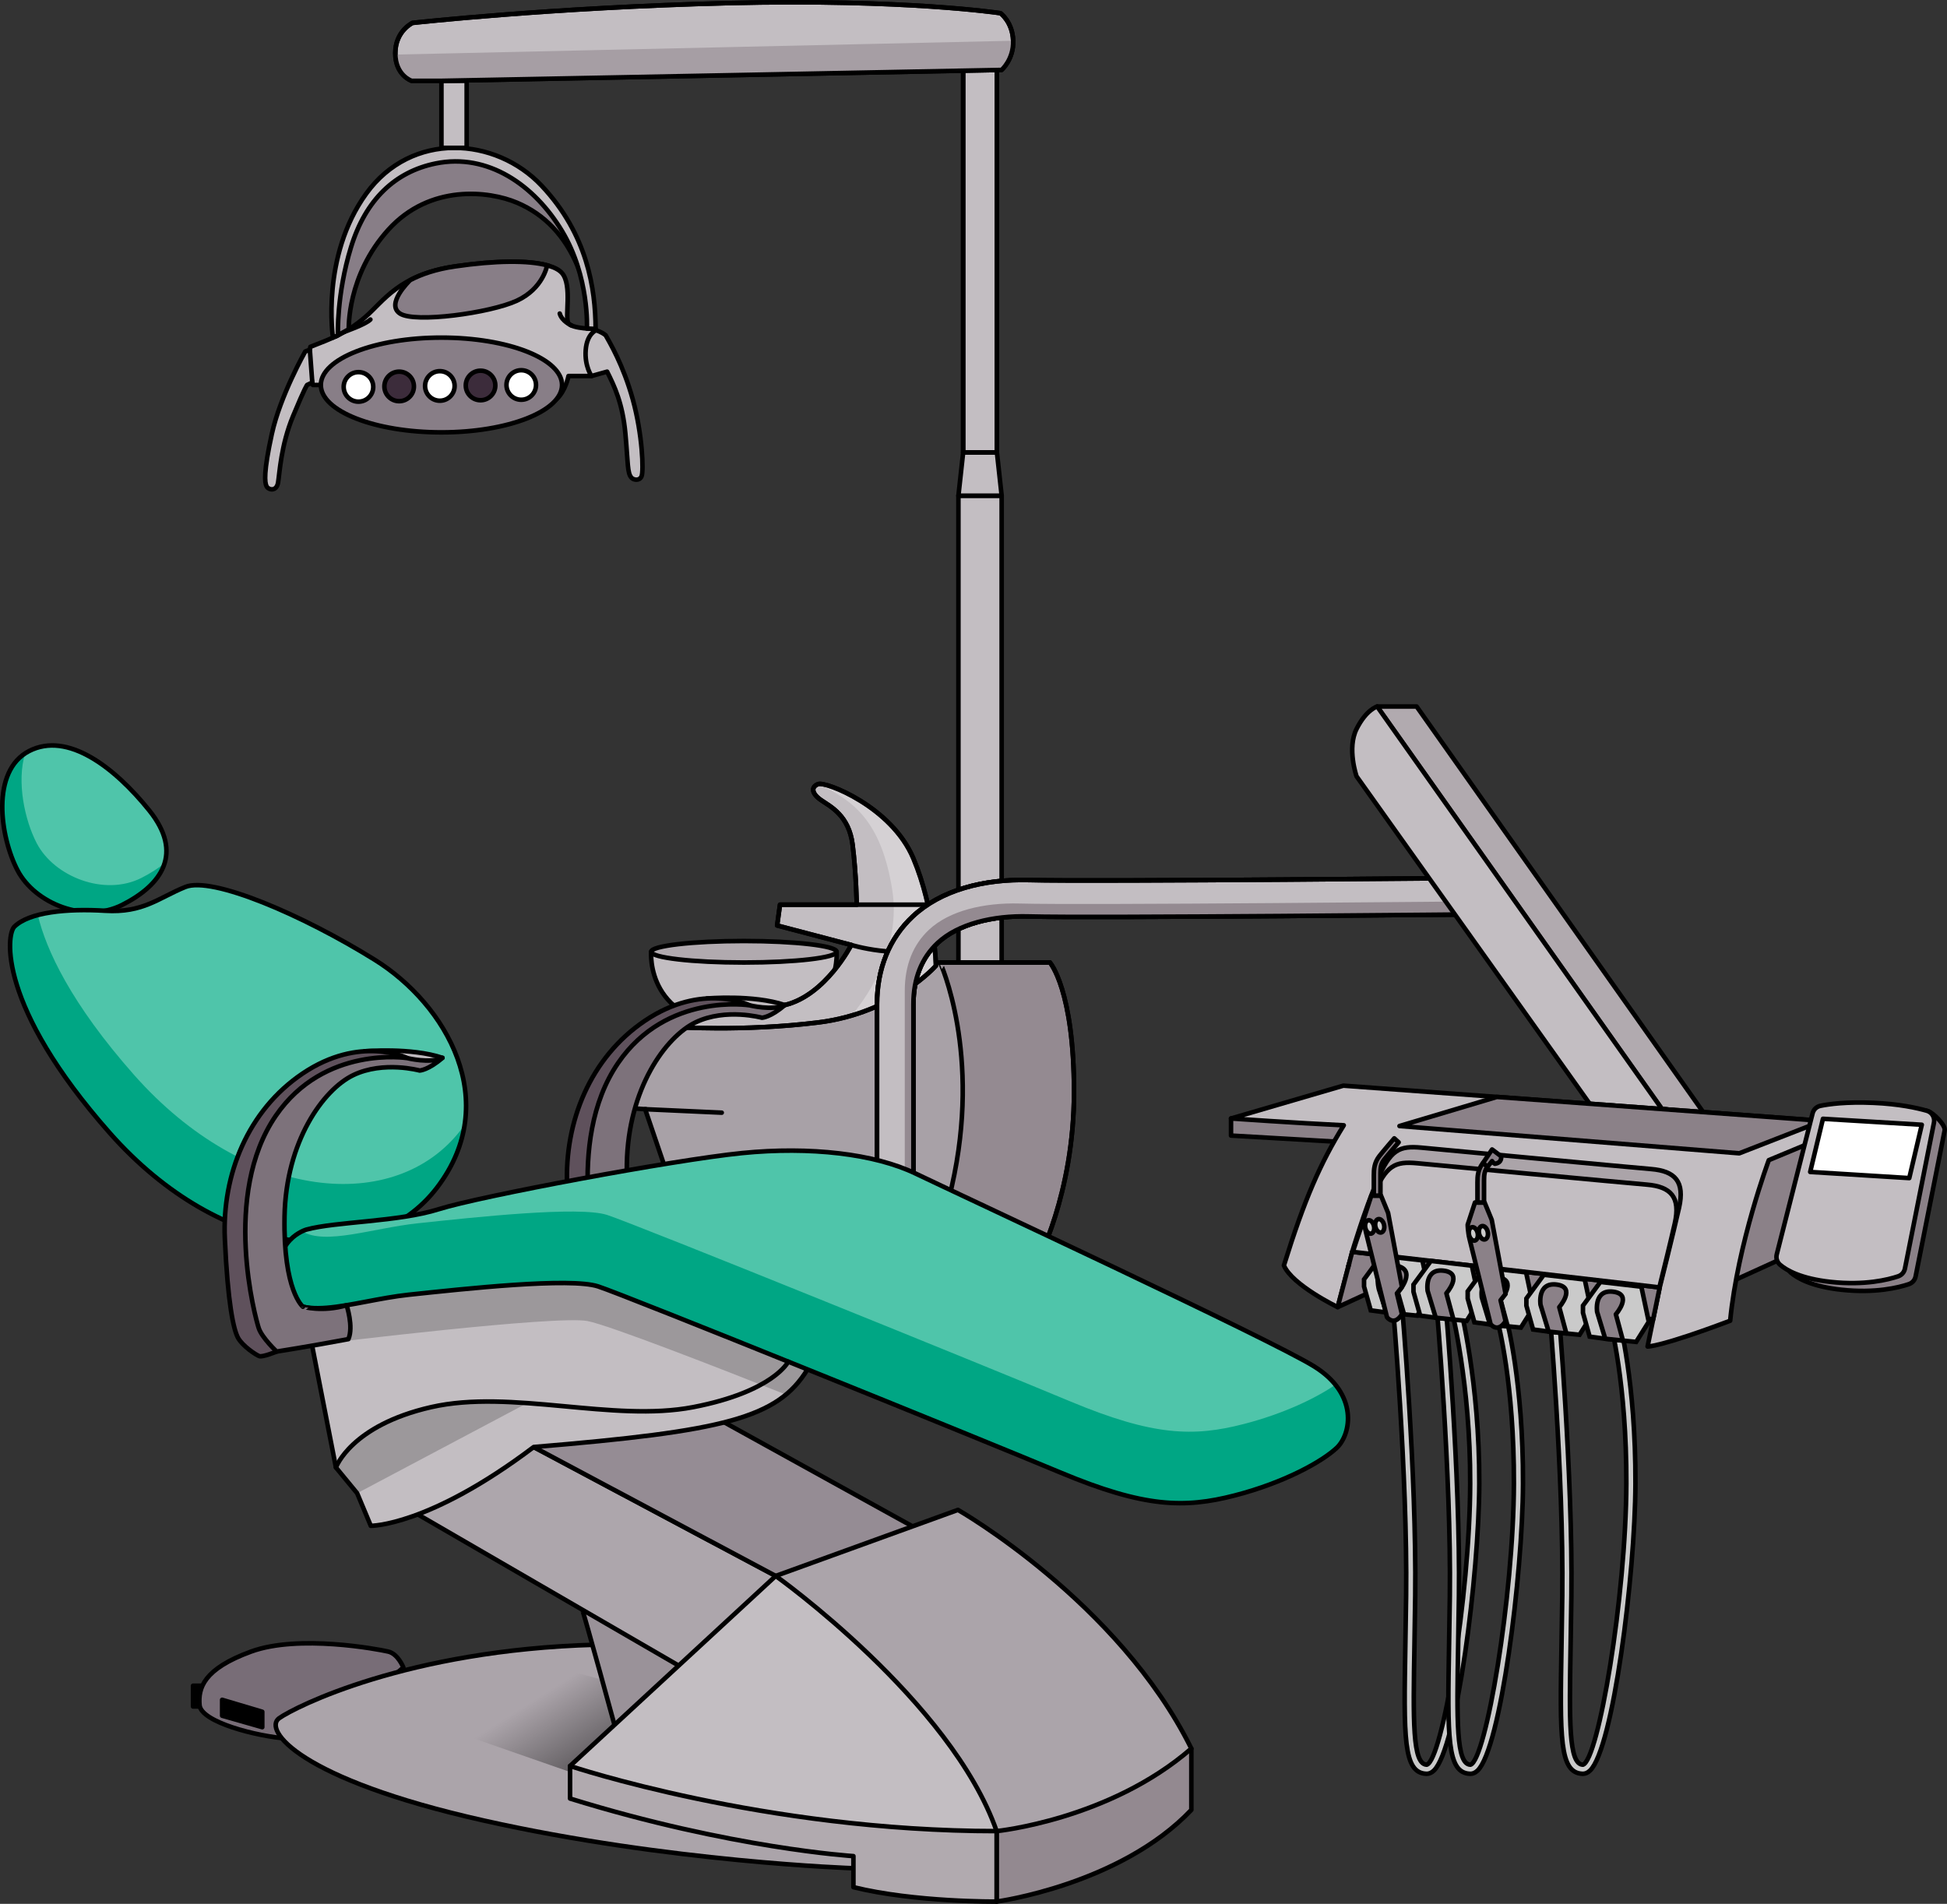 <?xml version="1.0" encoding="utf-8"?>
<!-- Generator: Adobe Illustrator 22.0.0, SVG Export Plug-In . SVG Version: 6.00 Build 0)  -->
<svg version="1.1" id="Layer_1" xmlns="http://www.w3.org/2000/svg" xmlns:xlink="http://www.w3.org/1999/xlink" x="0px" y="0px"
	 width="428.29px" height="418.836px" viewBox="0 0 428.29 418.836" enable-background="new 0 0 428.29 418.836"
	 xml:space="preserve">
<rect x="0" y="0" width="428.29" height="418.836" fill="#333333" stroke="none"/>
<g>
	<path fill="#CACACA" stroke="#000000" stroke-linecap="round" stroke-linejoin="round" stroke-miterlimit="10" d="M313.843,390.224
		c-0.022,0-0.045-0.001-0.066-0.002c-5.123-0.177-4.989-7.9-4.631-28.544c0.056-3.227,0.117-6.766,0.165-10.635
		c0.33-26.639-2.909-63.729-2.942-64.101l1.992-0.176c0.033,0.373,3.281,37.561,2.95,64.302c-0.048,3.872-0.109,7.415-0.165,10.645
		c-0.296,17.023-0.458,26.401,2.699,26.511c3.372-0.912,9.475-36.813,9.559-61.837c0.073-22.079-4.134-38.435-4.17-38.567
		l1.93-0.528c0.036,0.135,4.314,16.724,4.24,39.101c-0.067,20.192-4.924,58.247-9.976,63.11
		C314.932,389.982,314.398,390.224,313.843,390.224z"/>
	<polygon fill="#8B8188" stroke="#000000" stroke-linecap="round" stroke-linejoin="round" stroke-miterlimit="10" points="
		381.904,281.473 396.139,274.993 402.092,249.818 386.79,252.378 382.402,261.638 	"/>
	<polygon fill="#8B8188" stroke="#000000" stroke-linecap="round" stroke-linejoin="round" stroke-miterlimit="10" points="
		270.792,246.057 270.792,249.818 298.601,251.431 299.219,245.011 	"/>
	<path fill="#C3BEC2" stroke="#000000" stroke-linecap="round" stroke-linejoin="round" stroke-miterlimit="10" d="M143.237,209.382
		c0,0-1.395,16.463,20.398,16.463s20.398-16.463,20.398-16.463H143.237z"/>
	
		<ellipse fill="#B1AAAF" stroke="#000000" stroke-linecap="round" stroke-linejoin="round" stroke-miterlimit="10" cx="163.635" cy="209.382" rx="20.398" ry="2.366"/>
	
		<rect x="210.828" y="109.045" fill="#C3BEC2" stroke="#000000" stroke-linecap="round" stroke-linejoin="round" stroke-miterlimit="10" width="9.511" height="103.41"/>
	<polygon fill="#C3BEC2" stroke="#000000" stroke-linecap="round" stroke-linejoin="round" stroke-miterlimit="10" points="
		219.297,99.534 211.87,99.534 210.828,109.045 220.339,109.045 	"/>
	
		<rect x="211.87" y="15.094" fill="#C3BEC2" stroke="#000000" stroke-linecap="round" stroke-linejoin="round" stroke-miterlimit="10" width="7.426" height="84.44"/>
	
		<rect x="211.87" y="15.094" fill="none" stroke="#000000" stroke-linecap="round" stroke-linejoin="round" stroke-miterlimit="10" width="7.426" height="84.44"/>
	<path fill="#A8A1A7" d="M205.872,211.748h25.088c0,0,5.298,6.003,5.298,28.503s-8.25,37.672-8.25,37.672h-70l-11.982-21.814
		l-4.113-12.093l-3.655-0.265l4.394-16.9l38.856-5.889L205.872,211.748z"/>
	<path fill="#948A91" stroke="#000000" stroke-linecap="round" stroke-linejoin="round" stroke-miterlimit="10" d="M209.355,261.085
		c-1.922,8.445-3.714,13.322-0.97,16.838h19.624c0,0,8.25-15.172,8.25-37.672s-5.298-28.503-5.298-28.503h-24.157
		C206.803,211.748,216.032,231.75,209.355,261.085z"/>
	<path fill="none" stroke="#000000" stroke-miterlimit="10" d="M205.872,211.748h25.088c0,0,5.298,6.003,5.298,28.503
		s-8.25,37.672-8.25,37.672h-70l-11.982-21.814l-4.113-12.093l-3.655-0.265l4.394-16.9l38.856-5.889L205.872,211.748z"/>
	<path fill="#C3BEC2" stroke="#000000" stroke-linecap="round" stroke-linejoin="round" stroke-miterlimit="10" d="M70.573,84.695
		h-1.737c0,0-1.352-4.788-0.563-8.393c4.619-1.802,7.999-3.042,12.054-6.534c4.056-3.492,7.435-9.35,19.715-11.153
		c12.279-1.802,21.273-1.239,23.592,1.465s0.516,9.828,1.418,11.054c0.901,1.226,5.971,1.226,5.971,1.226s2.14,6.759-0.901,10.364
		c-4.056,0-5.07,0-5.07,0s-0.605,3.242-2.649,5.116s-17.403,2.094-17.403,2.094L70.573,84.695z"/>
	<path fill="#C3BEC2" stroke="#000000" stroke-linecap="round" stroke-linejoin="round" stroke-miterlimit="10" d="M75.602,73.053
		c0,0,4.817-1.673,5.877-2.762"/>
	<path fill="#C3BEC2" stroke="#000000" stroke-linecap="round" stroke-linejoin="round" stroke-miterlimit="10" d="M125.718,71.605
		c0,0-2.127-0.929-2.59-2.628"/>
	<path fill="#C3BEC2" stroke="#000000" stroke-linecap="round" stroke-linejoin="round" stroke-miterlimit="10" d="M205.872,212.455
		c0,0-0.18-12.258-4.964-23.629c-4.783-11.371-19.313-16.966-20.937-16.334c-1.624,0.632-1.444,2.076,0.632,3.52
		c2.076,1.444,6.137,3.339,6.949,9.837c0.812,6.498,0.902,13.176,0.902,13.176h-16.876l-0.632,4.574l16.311,4.288
		c0,0-5.611,11.066-14.625,13.218c-1.506,0.842-17.75,1.326-17.75,1.326l-6.678,3.487c0,0,15.161,1.083,31.857-0.993
		S205.872,212.455,205.872,212.455z"/>
	<path opacity="0.3" fill="#FFFFFF" d="M196.277,195.798c2.416,15.217-8.998,27.614-9.017,27.635
		c12.099-3.552,18.613-10.977,18.613-10.977s-0.18-12.258-4.964-23.629c-4.783-11.371-19.313-16.966-20.937-16.334
		C187.665,176.046,193.859,180.568,196.277,195.798z"/>
	<path fill="none" stroke="#000000" stroke-linecap="round" stroke-linejoin="round" stroke-miterlimit="10" d="M205.872,212.455
		c0,0-0.18-12.258-4.964-23.629c-4.783-11.371-19.313-16.966-20.937-16.334c-1.624,0.632-1.444,2.076,0.632,3.52
		c2.076,1.444,6.137,3.339,6.949,9.837c0.812,6.498,0.902,13.176,0.902,13.176h-16.876l-0.632,4.574l16.311,4.288
		c0,0-5.611,11.066-14.625,13.218c-1.506,0.842-17.75,1.326-17.75,1.326l-6.678,3.487c0,0,15.161,1.083,31.857-0.993
		S205.872,212.455,205.872,212.455z"/>
	
		<line fill="none" stroke="#000000" stroke-linecap="round" stroke-linejoin="round" stroke-miterlimit="10" x1="188.455" y1="199.024" x2="204.099" y2="199.024"/>
	<path fill="none" stroke="#000000" stroke-linecap="round" stroke-linejoin="round" stroke-miterlimit="10" d="M187.258,207.886
		c0,0,10.537,3.242,18.318,0.234"/>
	<ellipse fill="#887E87" stroke="#000000" stroke-miterlimit="10" cx="97.104" cy="84.695" rx="26.53" ry="10.421"/>
	<path fill="#887E87" stroke="#000000" stroke-miterlimit="10" d="M100.042,58.615c-4.179,0.613-7.31,1.702-9.805,3.001
		c-0.291,0.279-5.424,5.282-2.249,7.363c3.267,2.14,19.827-0.113,25.686-2.816c5.816-2.685,6.672-7.721,6.684-7.793
		C116.215,57.249,109.013,57.298,100.042,58.615z"/>
	<path fill="#C3BEC2" stroke="#000000" stroke-linecap="round" stroke-linejoin="round" stroke-miterlimit="10" d="M131.11,72.661
		c0,0-1.993,0.756-2.268,4.325s1.279,5.738,1.279,5.738l3.429-0.964c1.578,3.157,3.391,6.883,4.009,13.54s0.396,8.808,1.372,9.824
		c0.425,0.443,1.716,0.755,2.196-0.343c0.48-1.098,0.206-9.196-1.922-16.883c-2.128-7.687-5.147-12.643-5.971-14.145
		C132.205,72.936,131.11,72.661,131.11,72.661z"/>
	<path fill="#C3BEC2" stroke="#000000" stroke-linecap="round" stroke-linejoin="round" stroke-miterlimit="10" d="M68.16,76.926
		l-1.017,0.403c0,0-5.49,9.677-7.343,18.118c-1.853,8.442-1.578,10.706-1.167,11.53c0.412,0.824,2.196,1.235,2.539-0.824
		c0.343-2.059,0.618-8.167,3.294-14.618c2.677-6.451,3.088-6.841,3.088-6.841l1.142-0.55L68.16,76.926z"/>
	<path fill="#887E87" stroke="#000000" stroke-miterlimit="10" d="M74.34,73.753l2.382-1.321c0,0-0.442-11.818,8.712-21.909
		s22.158-8.53,28.296-5.93s10.566,7.323,13.397,14.116s0.542-3.089,0.542-3.089s-3.077-6.45-7.312-11.547
		c-4.235-5.097-11.482-9.779-16.701-10.091s-10.291,0.312-16.701,4.473c-6.41,4.161-11.954,14.564-12.615,22.262
		S74.34,73.753,74.34,73.753z"/>
	<path fill="#C3BEC2" stroke="#000000" stroke-linecap="round" stroke-linejoin="round" stroke-miterlimit="10" d="M73.243,74.274
		c0,0-2.685-17.821,7.301-31.657s28.504-12.483,38.594-1.768s11.844,22.697,11.883,31.51c-1.914-0.085-1.914-0.085-1.914-0.085
		s0.581-11.347-5.475-21.438c-6.056-10.091-16.294-17.226-27.797-14.876c-8.877,1.814-15.396,7.906-18.621,18.413
		c-3.225,10.507-2.876,19.38-2.876,19.38L73.243,74.274z"/>
	
		<circle fill="#FFFFFF" stroke="#000000" stroke-linecap="round" stroke-linejoin="round" stroke-miterlimit="10" cx="114.66" cy="84.695" r="3.25"/>
	<circle fill="#3C2C3B" stroke="#000000" stroke-miterlimit="10" cx="105.708" cy="84.8" r="3.25"/>
	
		<circle fill="#FFFFFF" stroke="#000000" stroke-linecap="round" stroke-linejoin="round" stroke-miterlimit="10" cx="96.756" cy="84.905" r="3.25"/>
	<circle fill="#3C2C3B" stroke="#000000" stroke-miterlimit="10" cx="87.804" cy="85.01" r="3.25"/>
	
		<circle fill="#FFFFFF" stroke="#000000" stroke-linecap="round" stroke-linejoin="round" stroke-miterlimit="10" cx="78.852" cy="85.114" r="3.25"/>
	
		<rect x="97.104" y="17.779" fill="#C3BEC2" stroke="#000000" stroke-linecap="round" stroke-linejoin="round" stroke-miterlimit="10" width="5.551" height="14.747"/>
	<path fill="#C3BEC2" stroke="#000000" stroke-linecap="round" stroke-linejoin="round" stroke-miterlimit="10" d="M97.104,17.779
		h-6.564c0,0-3.584-1.202-3.584-6.075s3.783-6.663,3.783-6.663s30.435-3.389,69.448-4.358s59.895,2.222,59.895,2.222
		s2.666,1.939,2.787,6.058c0.121,4.119-2.544,6.422-2.544,6.422L97.104,17.779z"/>
	<path fill="#A69EA4" d="M90.539,17.779h6.564l123.22-2.395c0,0,2.666-2.302,2.544-6.422L86.969,12.009
		C87.12,16.619,90.539,17.779,90.539,17.779z"/>
	<path fill="none" stroke="#000000" stroke-linecap="round" stroke-linejoin="round" stroke-miterlimit="10" d="M97.104,17.779
		h-6.564c0,0-3.584-1.202-3.584-6.075s3.783-6.663,3.783-6.663s30.435-3.389,69.448-4.358s59.895,2.222,59.895,2.222
		s2.666,1.939,2.787,6.058c0.121,4.119-2.544,6.422-2.544,6.422L97.104,17.779z"/>
	<g>
		<path fill="#C3BEC2" stroke="#000000" stroke-linecap="round" stroke-linejoin="round" stroke-miterlimit="10" d="
			M196.925,268.912c-2.209,0-4-1.791-4-4v-44c0-7.822,2.724-14.503,7.875-19.319c6.141-5.741,15.497-8.273,25.719-7.983
			c13.793,0.392,102.151-0.498,103.252-0.507c2.209-0.018,4.014,1.759,4.032,3.968c0.018,2.209-1.781,3.972-3.968,4.032
			c-4.502,0.036-89.604,0.899-103.543,0.503c-7.894-0.221-15.566,1.66-20.028,5.831c-3.542,3.312-5.338,7.845-5.338,13.475v44
			C200.925,267.121,199.134,268.912,196.925,268.912z"/>
		<path fill="#C3BEC2" stroke="#000000" stroke-linecap="round" stroke-linejoin="round" stroke-miterlimit="10" d="
			M329.771,193.104c-1.101,0.009-89.459,0.898-103.252,0.507c-10.222-0.289-19.578,2.242-25.719,7.983
			c-5.151,4.816-7.875,11.497-7.875,19.319v44c0,2.209,1.791,4,4,4s4-1.791,4-4v-44c0-5.63,1.796-10.163,5.338-13.475
			c4.462-4.171,12.135-6.052,20.028-5.831c13.939,0.396,99.041-0.467,103.543-0.503c2.187-0.06,3.986-1.823,3.968-4.032
			S331.98,193.086,329.771,193.104z"/>
		<path fill="#948A91" d="M331.725,193.616c0.033,0.203,0.065,0.406,0.067,0.618c0.018,2.209-1.781,3.972-3.968,4.032
			c-4.502,0.036-89.604,0.899-103.543,0.503c-7.894-0.221-15.454,1.584-19.916,5.755c-3.542,3.312-5.338,7.845-5.338,13.475v44
			c0,2.209-1.791,4-4,4c-0.753,0-1.449-0.221-2.051-0.582c0.25,1.969,1.913,3.497,3.949,3.497c2.209,0,4-1.791,4-4v-44
			c0-5.63,1.796-10.163,5.338-13.475c4.462-4.171,12.135-6.052,20.028-5.831c13.939,0.396,99.041-0.467,103.543-0.503
			c2.187-0.06,3.986-1.823,3.968-4.032C333.791,195.575,332.948,194.291,331.725,193.616z"/>
		<path fill="none" stroke="#000000" stroke-linecap="round" stroke-linejoin="round" stroke-miterlimit="10" d="M329.771,193.104
			c-1.101,0.009-89.459,0.898-103.252,0.507c-10.222-0.289-19.578,2.242-25.719,7.983c-5.151,4.816-7.875,11.497-7.875,19.319v44
			c0,2.209,1.791,4,4,4s4-1.791,4-4v-44c0-5.63,1.796-10.163,5.338-13.475c4.462-4.171,12.135-6.052,20.028-5.831
			c13.939,0.396,99.041-0.467,103.543-0.503c2.187-0.06,3.986-1.823,3.968-4.032S331.98,193.086,329.771,193.104z"/>
	</g>
	<polygon fill="#B1AAAF" stroke="#000000" stroke-linecap="round" stroke-linejoin="round" stroke-miterlimit="10" points="
		374.904,245.011 311.621,155.428 302.943,155.428 365.558,243.943 	"/>
	<path fill="#C3BEC2" stroke="#000000" stroke-linecap="round" stroke-linejoin="round" stroke-miterlimit="10" d="M302.943,155.428
		c0,0-2.403,0.668-4.539,4.94c-2.136,4.272,0,10.414,0,10.414l55.406,77.835l18.691,1.202l-6.942-5.874L302.943,155.428z"/>
	<g>
		<polygon stroke="#000000" stroke-linecap="round" stroke-linejoin="round" stroke-miterlimit="10" points="44.531,370.852 
			42.464,370.852 42.464,375.417 43.849,375.417 		"/>
		<path fill="#786D77" stroke="#000000" stroke-linecap="round" stroke-linejoin="round" stroke-miterlimit="10" d="M88.73,366.835
			c0,0-1.167-3-3.333-3.5c-2.167-0.5-19.667-3.833-30.167,0c-10.5,3.833-11.667,8.068-11.333,11.784
			c0.333,3.716,12.5,6.883,19.5,7.383S88.73,366.835,88.73,366.835z"/>
		<polygon stroke="#000000" stroke-linecap="round" stroke-linejoin="round" stroke-miterlimit="10" points="57.691,379.967 
			57.691,376.58 48.864,373.946 48.868,377.448 		"/>
		<path fill="#ABA4AA" stroke="#000000" stroke-linecap="round" stroke-linejoin="round" stroke-miterlimit="10" d="M187.73,411.001
			c0,0-40.5-1.333-81.333-10.5c-40.833-9.167-48.499-20-45-22.5c3.5-2.5,28.166-15,69.5-16.167
			c42.667,8.333,60.167,26.667,60.167,26.667L187.73,411.001z"/>
		<linearGradient id="SVGID_1_" gradientUnits="userSpaceOnUse" x1="118.321" y1="373.429" x2="140.995" y2="409.23">
			<stop  offset="0" style="stop-color:#000000;stop-opacity:0"/>
			<stop  offset="1" style="stop-color:#000000"/>
		</linearGradient>
		<polygon fill="url(#SVGID_1_)" points="131.961,392.11 91.318,377.943 121.641,366.558 148.511,373.946 150.946,387.723 		"/>
		<path fill="#9A9299" stroke="#000000" stroke-linecap="round" stroke-linejoin="round" stroke-miterlimit="10" d="
			M128.067,354.116c0.217,0.126,7.663,27.385,7.663,27.385l23.576-11.598l-1.681-11.183l-13.728-6.553L128.067,354.116z"/>
		<path fill="#938990" stroke="#000000" stroke-linecap="round" stroke-linejoin="round" stroke-miterlimit="10" d="M219.23,402.835
			v15.5c0,0,27.167-3.667,42.833-20.167c0-4.667,0-13.5,0-13.5l-34.667,1.667L219.23,402.835z"/>
		<path fill="#ADA6AC" d="M91.912,333.155l59.819,34.68l21.667-19.667l-56-29.833c0,0-19.629,4.5-20.065,4.5
			C96.897,322.835,91.912,333.155,91.912,333.155z"/>
		<path fill="none" stroke="#000000" stroke-linecap="round" stroke-linejoin="round" stroke-miterlimit="10" d="M91.912,333.155
			l59.819,34.68l21.667-19.667l-56-29.833c0,0-19.629,4.5-20.065,4.5C96.897,322.835,91.912,333.155,91.912,333.155z"/>
		<polygon fill="#958C94" points="117.397,318.335 120.397,311.168 159.329,312.902 204.73,338.001 173.397,348.168 		"/>
		<polygon fill="none" stroke="#000000" stroke-linecap="round" stroke-linejoin="round" stroke-miterlimit="10" points="
			117.397,318.335 120.397,311.168 159.329,312.902 204.73,338.001 173.397,348.168 		"/>
		<path fill="#ABA4AA" d="M170.637,346.697l40.094-14.53c0,0,35.333,20.167,51.333,52.5c-18,15.667-42.833,18.167-42.833,18.167
			L170.637,346.697z"/>
		<path fill="none" stroke="#000000" stroke-linecap="round" stroke-linejoin="round" stroke-miterlimit="10" d="M170.637,346.697
			l40.094-14.53c0,0,35.333,20.167,51.333,52.5c-18,15.667-42.833,18.167-42.833,18.167L170.637,346.697z"/>
		<path fill="#C3BEC2" stroke="#000000" stroke-linecap="round" stroke-linejoin="round" stroke-miterlimit="10" d="
			M125.397,388.501l45.24-41.804c0,0,38.594,27.47,48.594,56.137C200.564,405.335,144.897,401.335,125.397,388.501z"/>
		<path fill="#BFBABE" stroke="#000000" stroke-linecap="round" stroke-linejoin="round" stroke-miterlimit="10" d="
			M155.487,219.661c0,0,10.216-0.893,17.146,1.443c-3.83,1.698-6.018,1.281-6.018,1.281h-3.921L155.487,219.661z"/>
		<path fill="#5F515C" stroke="#000000" stroke-linecap="round" stroke-linejoin="round" stroke-miterlimit="10" d="M164.882,221.16
			c0,0-10.327-5.172-23.045,3.411c-11.972,8.079-17.716,22.213-17.078,36.347s1.895,19.97,2.908,21.794s3.931,3.739,4.661,4.012
			s3.83-1.003,3.83-1.003l-3.283-25.168l7.204-24.894l10.596-11.49l7.46-1.784h3.921L164.882,221.16z"/>
		<path fill="#7D727B" stroke="#000000" stroke-linecap="round" stroke-linejoin="round" stroke-miterlimit="10" d="
			M151.542,275.528c0,0,1.578,4.723,0.392,7.458c-8.754,1.641-15.776,2.736-15.776,2.736s-3.192-2.99-3.921-5.097
			c-0.73-2.107-8.207-29.372,3.739-46.789c10.686-15.58,28.907-12.675,28.907-12.675s5.015,1.258,7.751-0.056
			c-3.1,2.701-5.015,2.792-5.015,2.792s-7.933-2.189-14.59,1.003c-6.657,3.192-14.835,14.632-15.137,31.095
			s4.042,19.859,4.042,19.859S146.225,277.097,151.542,275.528z"/>
		<path fill="#4FC5AA" d="M26.864,199.081c8.784-4.439,13.558-11.372,5.948-20.819c-7.61-9.447-17.932-17.407-26.417-13.034
			s-6.386,18.894-2.537,26.242S18.729,203.193,26.864,199.081z"/>
		<path fill="#00A684" d="M31.099,193.14c-8.135,4.111-19.157-0.262-23.006-7.61c-2.661-5.08-4.483-13.586-2.553-19.799
			c-7.477,4.888-5.396,18.651-1.683,25.74c3.849,7.348,14.871,11.721,23.006,7.61c4.684-2.367,8.227-5.444,9.36-9.233
			C34.769,191.066,33.032,192.164,31.099,193.14z"/>
		<path fill="none" stroke="#000000" stroke-linecap="round" stroke-linejoin="round" stroke-miterlimit="10" d="M26.864,199.081
			c8.784-4.439,13.558-11.372,5.948-20.819c-7.61-9.447-17.932-17.407-26.417-13.034s-6.386,18.894-2.537,26.242
			S18.729,203.193,26.864,199.081z"/>
		<path fill="#4FC5AA" d="M3.147,203.876c3.266-3.225,11.578-4.032,19.976-3.516s11.774-2.859,17.649-5.234s25.75,6.125,41.625,16
			s28.125,31.25,13.75,50.125s-47.25,16-72-12S1.402,205.6,3.147,203.876z"/>
		<path fill="#00A684" d="M101.471,248.449c-14.375,18.875-47.25,16-72-12c-13.857-15.677-19.325-27.48-21.15-35.138
			c-2.21,0.584-4.015,1.419-5.175,2.565c-1.745,1.723-3.75,17.375,21,45.375s57.625,30.875,72,12
			c3.448-4.527,5.351-9.198,6.052-13.82C101.959,247.771,101.729,248.111,101.471,248.449z"/>
		<path fill="none" stroke="#000000" stroke-linecap="round" stroke-linejoin="round" stroke-miterlimit="10" d="M3.147,203.876
			c3.266-3.225,11.578-4.032,19.976-3.516s11.774-2.859,17.649-5.234s25.75,6.125,41.625,16s28.125,31.25,13.75,50.125
			s-47.25,16-72-12S1.402,205.6,3.147,203.876z"/>
		<path fill="#C3BEC2" d="M68.064,293.001l5.833,29.833l4.667,5.667l3,7.167c0,0,12.667,0.167,35.833-17.333
			c42-3.5,53.626-6.319,60.229-17.076c-15.229-23.591-53.396-29.757-53.396-29.757l-39.833,4.667l-15.667,8L68.064,293.001z"/>
		<path opacity="0.2" d="M78.564,328.501l37.409-19.828c0,0-17.322-2.263-29.548,3.575c-7.498,3.58-11.014,7.592-12.612,10.161
			L78.564,328.501z"/>
		<path opacity="0.2" d="M124.23,271.501l-39.833,4.667l-15.667,8l-0.576,7.627l3.51,3.714c0,0,50.689-6.214,57.593-4.883
			c4.777,0.921,29.093,10.413,43.624,16.176c1.911-1.58,3.431-3.401,4.745-5.542C162.397,277.668,124.23,271.501,124.23,271.501z"/>
		<path fill="none" stroke="#000000" stroke-linecap="round" stroke-linejoin="round" stroke-miterlimit="10" d="M68.064,293.001
			l5.833,29.833l4.667,5.667l3,7.167c0,0,12.667,0.167,35.833-17.333c42-3.5,53.626-6.319,60.229-17.076
			c-15.229-23.591-53.396-29.757-53.396-29.757l-39.833,4.667l-15.667,8L68.064,293.001z"/>
		<path fill="#4FC5AA" d="M67.397,270.501c0,0-7.667,2.167-5.667,11.833c2,9.667,15.667,3.833,28.167,2.5
			c12.5-1.333,35.5-3.833,41.667-1.833c6.167,2,83.5,33.333,101.833,41c18.333,7.667,27.167,7.833,38.167,5
			c11-2.833,19.333-7.5,22.5-10.5c3.167-3,4.833-11.815-5-17.908c-9.833-6.092-78.667-38.092-87.667-42.426
			c-9-4.333-23.167-6-38.167-4.5s-57.689,9.5-66.667,12.333C87.586,268.835,73.851,268.721,67.397,270.501z"/>
		<path fill="#00A684" d="M273.564,313.283c-11,2.833-19.833,2.667-38.167-5c-18.333-7.667-95.667-39-101.833-41
			c-6.167-2-29.167,0.5-41.667,1.833c-9.837,1.049-20.392,4.88-25.42,1.756c-1.967,0.934-6.312,3.896-4.747,11.462
			c2,9.667,15.667,3.833,28.167,2.5s35.5-3.833,41.667-1.833c6.167,2,83.5,33.333,101.833,41c18.333,7.667,27.167,7.833,38.167,5
			c11-2.833,19.333-7.5,22.5-10.5c2.515-2.383,4.078-8.434-0.312-13.876C289.676,307.47,282.5,310.982,273.564,313.283z"/>
		<path fill="none" stroke="#000000" stroke-linecap="round" stroke-linejoin="round" stroke-miterlimit="10" d="M67.397,270.501
			c0,0-7.667,2.167-5.667,11.833c2,9.667,15.667,3.833,28.167,2.5c12.5-1.333,35.5-3.833,41.667-1.833
			c6.167,2,83.5,33.333,101.833,41c18.333,7.667,27.167,7.833,38.167,5c11-2.833,19.333-7.5,22.5-10.5
			c3.167-3,4.833-11.815-5-17.908c-9.833-6.092-78.667-38.092-87.667-42.426c-9-4.333-23.167-6-38.167-4.5
			s-57.689,9.5-66.667,12.333C87.586,268.835,73.851,268.721,67.397,270.501z"/>
		<g>
			<path fill="#BFBABE" stroke="#000000" stroke-linecap="round" stroke-linejoin="round" stroke-miterlimit="10" d="
				M80.186,231.275c0,0,10.216-0.893,17.146,1.443c-3.83,1.698-6.018,1.281-6.018,1.281h-3.921L80.186,231.275z"/>
			<path fill="#5F515C" stroke="#000000" stroke-linecap="round" stroke-linejoin="round" stroke-miterlimit="10" d="
				M89.582,232.774c0,0-10.327-5.172-23.045,3.411c-11.972,8.079-17.716,22.213-17.078,36.347
				c0.638,14.134,1.895,19.97,2.908,21.794c1.013,1.824,3.931,3.739,4.661,4.012s3.83-1.003,3.83-1.003l-3.283-25.168l7.204-24.894
				l10.596-11.49l7.46-1.784h3.921L89.582,232.774z"/>
			<path fill="#7D727B" stroke="#000000" stroke-linecap="round" stroke-linejoin="round" stroke-miterlimit="10" d="
				M76.241,287.141c0,0,1.578,4.723,0.392,7.458c-8.754,1.641-15.776,2.736-15.776,2.736s-3.192-2.99-3.921-5.097
				c-0.73-2.107-8.207-29.372,3.739-46.789c10.686-15.58,28.907-12.675,28.907-12.675s5.015,1.258,7.751-0.056
				c-3.1,2.701-5.015,2.792-5.015,2.792s-7.933-2.189-14.59,1.003c-6.657,3.192-14.835,14.632-15.137,31.095
				c-0.303,16.464,4.042,19.859,4.042,19.859S70.924,288.711,76.241,287.141z"/>
		</g>
		<path fill="#B1AAAF" stroke="#000000" stroke-linecap="round" stroke-linejoin="round" stroke-miterlimit="10" d="
			M125.397,395.668v-7.167c0,0,42.667,14.333,93.833,14.333c0,10,0,15.5,0,15.5s-18,0.167-31.5-3.167c0-6.167,0-6.833,0-6.833
			S160.897,406.668,125.397,395.668z"/>
		<path fill="none" stroke="#000000" stroke-linecap="round" stroke-linejoin="round" stroke-miterlimit="10" d="M73.897,322.835
			c0,0,3.277-9.245,20.943-13.275c17.666-4.029,39.981,3.409,57.648,0s20.91-10.008,20.91-10.008"/>
	</g>
	<path fill="#C3BEC2" stroke="#000000" stroke-linecap="round" stroke-linejoin="round" stroke-miterlimit="10" d="M295.506,238.837
		l107.253,7.886l-0.667,3.094l-13,5.406c0,0-6.833,18.333-8.5,35.333c-15.5,5.833-18.167,5.667-18.167,5.667l2.667-13l-67.638-7.833
		l-3.195,12.167c0,0-10-4.833-11.833-9.167c4.5-14.5,8-22.5,13.167-30.833c-10.5-0.5-24.8-1.5-24.8-1.5L295.506,238.837z"/>
	<polygon fill="#8B8188" stroke="#000000" stroke-linecap="round" stroke-linejoin="round" stroke-miterlimit="10" points="
		294.259,287.557 302.943,283.562 302.943,276.026 297.454,275.39 	"/>
	<polygon fill="#8B8188" stroke="#000000" stroke-linecap="round" stroke-linejoin="round" stroke-miterlimit="10" points="
		302.943,283.562 363.652,290.242 365.092,283.223 302.943,276.026 	"/>
	<path fill="#ABA4A9" stroke="#000000" stroke-linecap="round" stroke-linejoin="round" stroke-miterlimit="10" d="M297.454,275.39
		c0,0,2.586-8.754,5.489-15.644c2.902-6.89,4.853-7.728,9.79-7.262c4.937,0.466,45.222,4.261,50.484,4.701
		c5.263,0.44,7.431,2.747,6.128,8.52s-4.252,17.518-4.252,17.518"/>
	<g>
		<path fill="none" stroke="#000000" stroke-linecap="round" stroke-linejoin="round" stroke-miterlimit="10" d="M296.522,278.817
			l0.031,0.004l0.217-0.826C296.61,278.517,296.522,278.817,296.522,278.817z"/>
		<path fill="#C3BEC2" stroke="#000000" stroke-linecap="round" stroke-linejoin="round" stroke-miterlimit="10" d="
			M362.284,260.612c-5.263-0.44-45.547-4.236-50.484-4.701c-4.937-0.466-6.888,0.372-9.79,7.262
			c-1.764,4.187-3.407,9.051-4.427,12.232l67.433,7.81c0.974-3.924,2.54-10.291,3.396-14.083
			C369.715,263.359,367.547,261.052,362.284,260.612z"/>
	</g>
	<polygon fill="#8B8188" stroke="#000000" stroke-linecap="round" stroke-linejoin="round" stroke-miterlimit="10" points="
		400.893,246.586 382.593,253.72 307.852,247.718 329.275,241.32 	"/>
	<path fill="#CACACA" stroke="#000000" stroke-linecap="round" stroke-linejoin="round" stroke-miterlimit="10" d="M323.457,390.224
		c-0.022,0-0.045-0.001-0.066-0.002c-5.123-0.177-4.989-7.9-4.631-28.544c0.056-3.227,0.117-6.766,0.165-10.635
		c0.33-26.639-2.909-63.729-2.942-64.101l1.992-0.176c0.033,0.373,3.281,37.561,2.95,64.302c-0.048,3.872-0.109,7.415-0.165,10.645
		c-0.296,17.023-0.458,26.401,2.699,26.511c3.372-0.912,9.475-36.813,9.559-61.837c0.073-22.079-3.499-35.403-3.535-35.535
		l1.93-0.528c0.036,0.135,3.68,13.692,3.605,36.069c-0.067,20.192-4.924,58.247-9.976,63.11
		C324.546,389.982,324.013,390.224,323.457,390.224z"/>
	<path fill="#CACACA" stroke="#000000" stroke-linecap="round" stroke-linejoin="round" stroke-miterlimit="10" d="M348.194,390.224
		c-0.022,0-0.045-0.001-0.066-0.002c-5.123-0.177-4.989-7.9-4.631-28.544c0.056-3.227,0.117-6.766,0.165-10.635
		c0.33-26.639-2.909-63.729-2.942-64.101l1.992-0.176c0.033,0.373,3.281,37.561,2.95,64.302c-0.048,3.872-0.109,7.415-0.165,10.645
		c-0.296,17.023-0.458,26.401,2.699,26.511c3.372-0.912,9.475-36.813,9.559-61.837c0.073-22.079-3.499-35.403-3.535-35.535
		l1.93-0.528c0.036,0.135,3.68,13.692,3.605,36.069c-0.067,20.192-4.924,58.247-9.976,63.11
		C349.283,389.982,348.75,390.224,348.194,390.224z"/>
	<path fill="#8B8188" stroke="#000000" stroke-linecap="round" stroke-linejoin="round" stroke-miterlimit="10" d="M401.074,246.65
		l-7.884,31.031c-0.211,0.831,0.066,1.705,0.715,2.266c1.409,1.218,4.583,3.083,11.205,3.794c7.44,0.798,12.568-0.487,14.79-1.237
		c0.765-0.258,1.327-0.903,1.484-1.694l6.393-32.129c0.229-1.15-2.542-3.906-3.669-4.229c-2.169-0.621-4.027,0.131-9.675-0.112
		c-6.021-0.26-9.797,0.275-11.651,0.662C401.942,245.177,401.285,245.819,401.074,246.65z"/>
	<path fill="#C3BEC2" stroke="#000000" stroke-linecap="round" stroke-linejoin="round" stroke-miterlimit="10" d="M398.723,244.928
		l-7.884,31.031c-0.211,0.831,0.066,1.705,0.715,2.266c1.409,1.218,4.583,3.083,11.205,3.794c7.44,0.798,12.568-0.487,14.79-1.237
		c0.765-0.258,1.327-0.903,1.484-1.694l6.393-32.129c0.229-1.15-0.454-2.281-1.58-2.604c-2.169-0.621-6.115-1.493-11.764-1.737
		c-6.021-0.26-9.797,0.275-11.651,0.662C399.592,243.455,398.934,244.096,398.723,244.928z"/>
	<polygon fill="#FFFFFF" stroke="#000000" stroke-linecap="round" stroke-linejoin="round" stroke-miterlimit="10" points="
		422.745,247.44 419.99,259.172 398.195,257.82 401.003,246.128 	"/>
	<path fill="#CACACA" stroke="#000000" stroke-miterlimit="10" d="M312.898,277.282l1.633,7.723l-2.776,4.428l-2.906-0.291
		l-1.355-4.809c0,0,4.715-5.241-0.772-5.943c-4.998-0.639-3.397,5.254-3.397,5.254l1.63,5.091l-3.427-0.465l-1.472-5.245v-1.569
		l3.834-5.218L312.898,277.282z"/>
	<polygon fill="#CACACA" stroke="#000000" stroke-miterlimit="10" points="323.772,278.438 325.405,286.161 322.629,290.589 
		319.723,290.298 315.829,289.892 312.402,289.427 310.93,284.182 310.93,282.613 314.764,277.395 	"/>
	
		<line fill="#C3BEC2" stroke="#000000" stroke-linecap="round" stroke-linejoin="round" stroke-miterlimit="10" x1="141.913" y1="244.017" x2="158.766" y2="244.782"/>
	<g>
		<path fill="#8B8188" stroke="#000000" stroke-linecap="round" stroke-linejoin="round" stroke-miterlimit="10" d="
			M308.396,289.127l-1.106-4.597l1.106-1.397l-3.048-16.296l-1.563-3.813h-2.125l-1.6,4.875c0,0,0,1.5,0.437,3.266
			s4.601,18.609,4.601,18.609S306.646,291.877,308.396,289.127z"/>
		<path fill="#8B8188" stroke="#000000" stroke-linecap="round" stroke-linejoin="round" stroke-miterlimit="10" d="
			M303.661,263.025h-1.453v-4.446c0-1.357,0.093-2.803,1.21-4.239c0.881-1.132,3.185-3.802,3.283-3.914l0.967,0.877
			c-0.023,0.027-2.368,2.744-3.217,3.836c-0.667,0.857-0.79,1.687-0.79,3.011V263.025z"/>
		
			<ellipse transform="matrix(0.977 -0.215 0.215 0.977 -51.005 71.184)" fill="#CACACA" stroke="#000000" stroke-miterlimit="10" cx="301.236" cy="269.706" rx="0.971" ry="1.505"/>
		
			<ellipse transform="matrix(0.977 -0.215 0.215 0.977 -50.898 71.655)" fill="#CACACA" stroke="#000000" stroke-miterlimit="10" cx="303.452" cy="269.453" rx="0.971" ry="1.505"/>
	</g>
	<path fill="#8B8188" stroke="#000000" stroke-linecap="round" stroke-linejoin="round" stroke-miterlimit="10" d="M319.723,290.298
		l-3.894-0.407l-1.787-5.9c0,0-0.785-5.009,3.554-4.446c4.397,0.571,0.571,4.966,0.571,4.966L319.723,290.298z"/>
	<polygon fill="#CACACA" stroke="#000000" stroke-miterlimit="10" points="335.697,279.914 337.329,287.637 334.554,292.065 
		331.648,291.775 327.754,291.368 324.327,290.903 322.855,285.658 322.855,284.089 326.689,278.871 	"/>
	<path fill="#8B8188" stroke="#000000" stroke-linecap="round" stroke-linejoin="round" stroke-miterlimit="10" d="M331.648,291.775
		l-3.894-0.407l-1.787-5.9c0,0-0.785-5.009,3.554-4.446c4.397,0.571,0.571,4.966,0.571,4.966L331.648,291.775z"/>
	<polygon fill="#CACACA" stroke="#000000" stroke-miterlimit="10" points="348.605,281.489 350.238,289.212 347.462,293.64 
		344.556,293.349 340.662,292.943 337.235,292.478 335.763,287.233 335.763,285.664 339.597,280.446 	"/>
	<path fill="#8B8188" stroke="#000000" stroke-linecap="round" stroke-linejoin="round" stroke-miterlimit="10" d="M344.556,293.349
		l-3.894-0.407l-1.787-5.9c0,0-0.785-5.009,3.554-4.446c4.397,0.571,0.571,4.966,0.571,4.966L344.556,293.349z"/>
	<polygon fill="#CACACA" stroke="#000000" stroke-miterlimit="10" points="361.054,283.064 362.687,290.786 359.911,295.215 
		357.006,294.924 353.112,294.517 349.685,294.052 348.212,288.807 348.212,287.238 352.046,282.02 	"/>
	<path fill="#8B8188" stroke="#000000" stroke-linecap="round" stroke-linejoin="round" stroke-miterlimit="10" d="M357.006,294.924
		l-3.894-0.407l-1.787-5.9c0,0-0.785-5.009,3.554-4.446c4.397,0.571,0.571,4.966,0.571,4.966L357.006,294.924z"/>
	<g>
		<path fill="#8B8188" stroke="#000000" stroke-linecap="round" stroke-linejoin="round" stroke-miterlimit="10" d="M331.19,290.649
			l-1.106-4.597l1.106-1.397l-3.048-16.296l-1.563-3.813h-2.125l-1.6,4.875c0,0,0,1.5,0.437,3.266s4.601,18.609,4.601,18.609
			S329.44,293.399,331.19,290.649z"/>
		<path fill="#8B8188" stroke="#000000" stroke-linecap="round" stroke-linejoin="round" stroke-miterlimit="10" d="
			M327.244,256.661c-0.667,0.857-0.79,1.687-0.79,3.011v4.875h-1.453v-4.446c0-1.357,0.093-2.803,1.21-4.239L327.244,256.661z"/>
		<path fill="#8B8188" stroke="#000000" stroke-linecap="round" stroke-linejoin="round" stroke-miterlimit="10" d="
			M326.212,255.862l2.008-2.986l1.988,1.493c0,0,0.289,1.435-1.374,1.652c-0.47-0.253-0.615-0.578-0.615-0.578l-0.975,1.219
			L326.212,255.862z"/>
		
			<ellipse transform="matrix(0.977 -0.215 0.215 0.977 -50.798 76.128)" fill="#CACACA" stroke="#000000" stroke-miterlimit="10" cx="324.031" cy="271.227" rx="0.971" ry="1.505"/>
		
			<ellipse transform="matrix(0.977 -0.215 0.215 0.977 -50.691 76.599)" fill="#CACACA" stroke="#000000" stroke-miterlimit="10" cx="326.246" cy="270.975" rx="0.971" ry="1.505"/>
	</g>
</g>
</svg>
